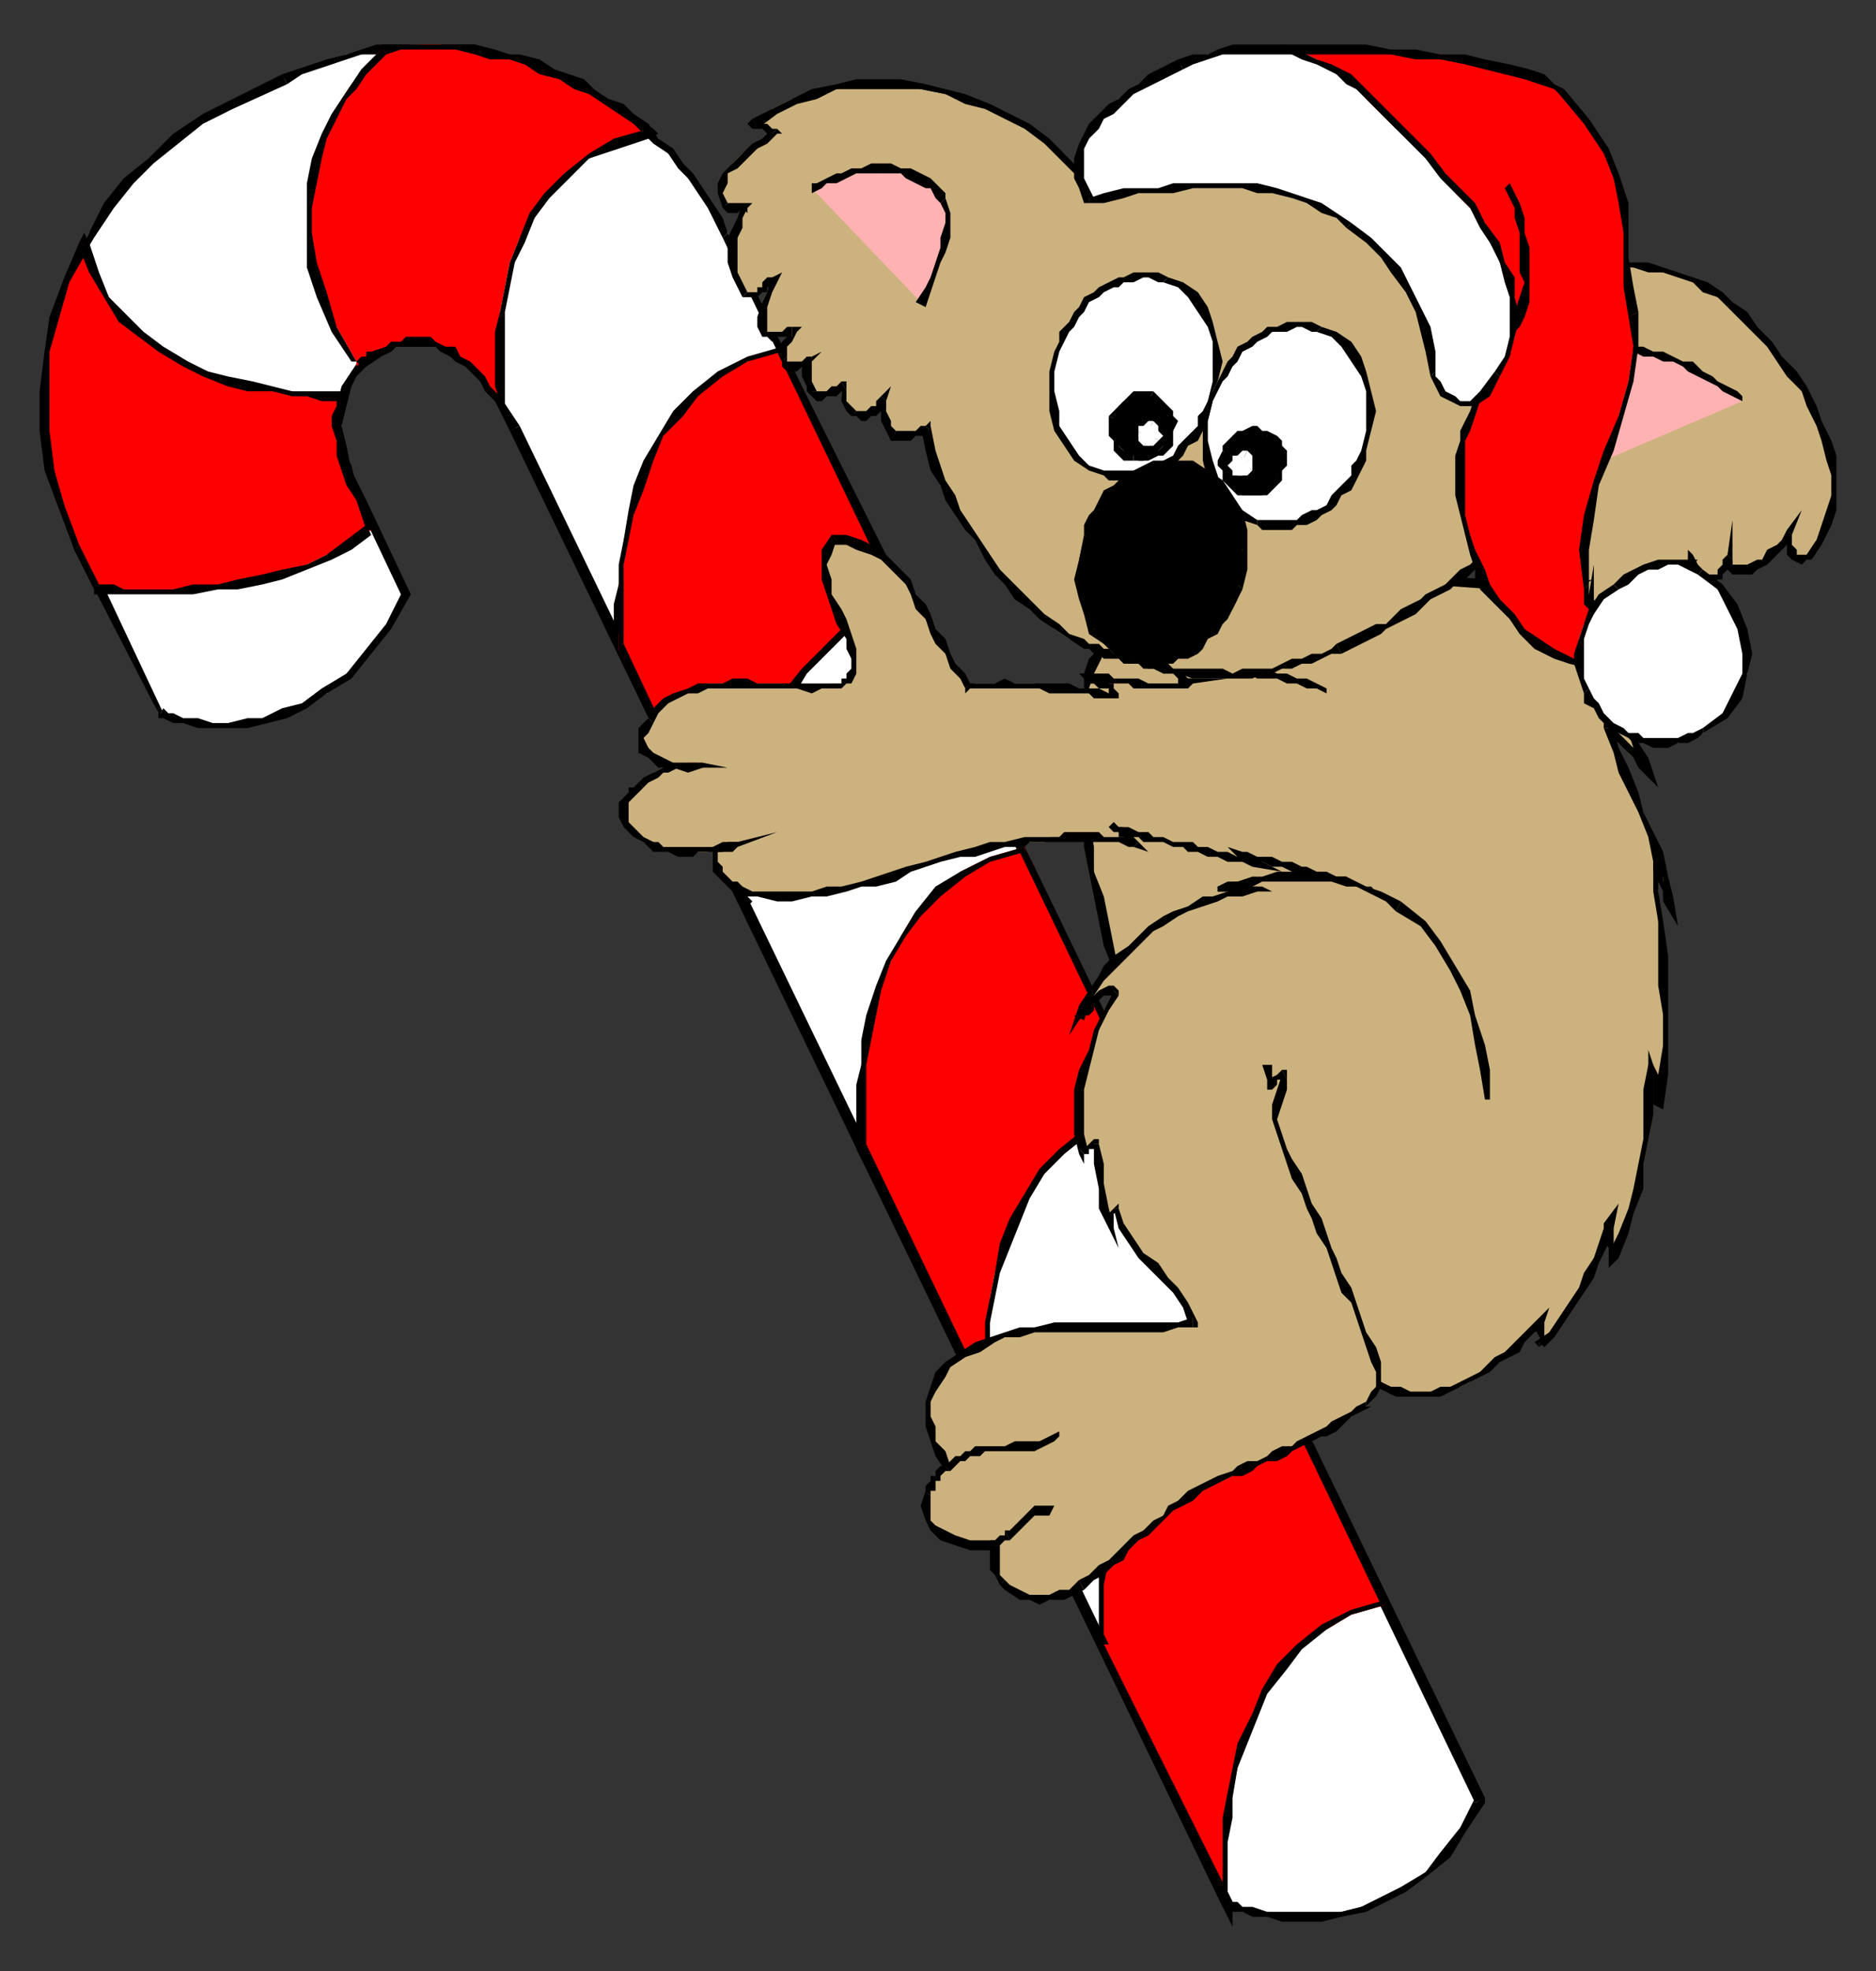 <svg xmlns="http://www.w3.org/2000/svg" fill-rule="evenodd" height="398" preserveAspectRatio="none" stroke-linecap="round" width="379"><rect width="100%" height="100%" fill="#333333" stroke="none"/><style>.brush0{fill:#fff}.pen1{stroke:none}.brush2{fill:#000}.brush3{fill:red}.brush4{fill:#ccb27f}.brush5{fill:#ffb2b2}</style><path class="pen1 brush0" d="M248 384v1h1l2 1h5l3 1h8l4-1 4-1 4-1 5-3 4-3 4-4 4-5 3-6L147 47l-2-3-2-3-2-3-2-2-2-3-2-2-2-3-3-2-2-2-3-2-2-2-3-2-3-1-3-1-3-2-3-1-3-1-3-1h-3l-3-1h-3l-4-1h-6l-3 1h-4l-3 1h-3l-3 1-3 1-4 2-3 1-10 5-6 3-5 4-5 4-5 5-4 5-4 5-3 6-2 6-2 6-1 7-1 6v7l1 6 1 6 2 7 3 6 16 34h1l1 1h1l2 1h13l4-1 4-1 4-2 4-2 4-4 4-4 4-5 4-7-9-19-2-6-2-5v-8l1-4 1-3 3-2 2-2 3-1h1l2-1h6l2 1 1 1 2 1 2 1 1 2 2 1 1 2 2 3 1 2 2 3 144 298z"/><path class="pen1 brush2" fill-rule="nonzero" d="M298 364v-1l-3 6-4 5-3 4-5 3-4 2-4 2-4 1h-15l-3-1h-2l-1-1h-2v1l1 1h2l2 1h3l3 1h8l4-1 5-1 4-2 4-2 4-3 5-4 3-5 4-6v-1 1-1z"/><path class="pen1 brush2" fill-rule="nonzero" d="m146 48 152 316 2-1L147 47z"/><path class="pen1 brush2" fill-rule="nonzero" d="m58 17 3-2 3-1 3-1 3-1 3-1h3l4-1h13l3 1h3l3 1 3 1 3 1 3 1 3 1 3 2 3 1 2 2 3 2 2 2 3 2 2 2 3 2 2 3 2 2 2 3 2 3 1 2 2 4 1-1-1-3-2-3-2-3-2-3-2-2-2-3-3-2-2-3-3-2-2-2-3-1-3-2-2-2-3-1-3-1-3-2-4-1h-3l-3-1-3-1H76l-3 1-3 1-4 1-3 1-3 1-3 1z"/><path class="pen1 brush2" fill-rule="nonzero" d="m47 22 11-5-1-2-10 5zm-30 88-3-6-2-7-1-6-1-6v-7l1-6 1-7 2-6 2-6 3-5 4-6 4-5 4-4 5-4 5-4 6-3v-2l-6 3-6 4-5 5-5 4-4 5-3 6-3 6-3 6-1 6-2 7v19l2 7 2 6 2 7z"/><path class="pen1 brush2" fill-rule="nonzero" d="M33 143v1l-16-34-2 1 17 33v1-1 1z"/><path class="pen1 brush2" fill-rule="nonzero" d="m81 120-3 6-4 5-4 5-5 3-4 3-4 1-4 2h-3l-4 1h-3l-3-1h-3l-2-1h-1l-1-1-1 2h1l2 1h2l3 1h10l4-1 4-1 4-2 4-3 5-3 4-5 4-5 4-7zm-9-19 9 19h2l-9-19zm4-30-3 1-2 3-2 3-1 4v4l1 4 1 6 2 5h2l-3-6-1-5-1-4 1-4 1-4 1-2 2-2 3-2z"/><path class="pen1 brush2" fill-rule="nonzero" d="m78 69-2 2 1 1 2-1z"/><path class="pen1 brush2" fill-rule="nonzero" d="m105 86-2-3-2-3-1-2-2-2-1-2-2-1-2-2-1-1-2-1h-2l-1-1h-5l-2 1h-2l1 2 1-1h8l1 1h2l1 1 2 2 2 1 1 2 2 2 1 2 2 3 1 3z"/><path class="pen1 brush2" fill-rule="nonzero" d="M248 384h1L105 86l-2 1 144 298h1-1 1z"/><path class="pen1 brush3" d="M151 183v-2l-1-3v-3l1-4v-5l1-5 1-5 1-5 2-6 3-5 3-4 4-5 5-3 5-3 7-2-25-53-7 3-5 2-5 4-4 4-3 5-3 5-2 5-1 6-2 5v5l-1 4v13l26 52z"/><path class="pen1 brush2" fill-rule="nonzero" d="m182 123 1-1-7 2-6 3-4 4-4 4-4 5-2 5-2 5-2 6-1 5-1 5v17h1l1-1-1-1v-10l1-5 1-5v-5l2-5 2-5 3-5 3-5 4-4 4-4 6-2 6-3 1-1-1 1h1v-1z"/><path class="pen1 brush2" fill-rule="nonzero" d="M158 71h-1l25 52 2-1-26-52z"/><path class="pen1 brush2" fill-rule="nonzero" d="M126 130v1-17l1-5 1-5 2-5 2-6 2-5 4-4 3-4 5-4 5-3 7-2v-1l-7 2-6 3-5 4-4 4-3 5-3 5-2 5-1 5-1 6-1 5v4l-1 4v4l1 2v3z"/><path class="pen1 brush2" fill-rule="nonzero" d="M150 183h1l-25-53-1 1 25 52h1-1l2 4-1-4z"/><path class="pen1 brush3" d="M199 284v-13l1-4v-5l1-5 2-5 2-6 2-5 4-4 4-5 4-3 6-3 7-2-25-53-7 2-6 3-4 4-5 4-3 5-2 5-2 5-2 6-1 5-1 5v16l25 53z"/><path class="pen1 brush2" fill-rule="nonzero" d="m231 224 1-1-7 2-6 3-5 4-4 4-3 5-3 5-2 5-1 6-1 5-1 5v4l-1 4v4l1 2v3h1v-17l1-5 1-5 2-5 2-5 2-5 3-5 4-4 5-4 5-3 7-2v-1 1h1l-1-1z"/><path class="pen1 brush2" fill-rule="nonzero" d="M207 172h-1l25 52 1-1-25-52v-1 1z"/><path class="pen1 brush2" fill-rule="nonzero" d="M175 231v-16l1-5 1-5 1-5 2-6 3-5 3-4 4-4 5-4 5-3 7-2v-1l-7 2-6 3-5 3-4 5-3 5-3 5-2 5-2 6-1 5v5l-1 4v13-1 1z"/><path class="pen1 brush2" fill-rule="nonzero" d="m199 284 1-1-25-52-2 1 26 52h1-1l2 4-1-4z"/><path class="pen1 brush3" d="M248 384v-17l1-5 1-5 1-5 2-5 3-6 3-4 4-5 5-3 5-3 7-2-25-53-7 2-6 3-4 4-4 4-3 5-3 5-2 6-1 5-1 5-1 5v17l25 52z"/><path class="pen1 brush2" fill-rule="nonzero" d="m279 324 1-1-7 2-6 3-5 4-4 4-3 5-2 5-3 6-1 5-1 5-1 5v17h2l-1-2v-10l1-5v-4l1-6 2-5 2-5 2-5 4-5 3-4 5-4 5-3 7-2v-1 1h1l-1-1z"/><path class="pen1 brush2" fill-rule="nonzero" d="M255 272h-1l25 52 1-1-25-52h-1 1-1z"/><path class="pen1 brush2" fill-rule="nonzero" d="M223 332h1l-1-2v-10l1-5v-5l1-5 2-5 2-5 2-5 3-5 4-4 5-4 5-3 7-2-1-1-6 2-6 3-5 3-4 5-3 5-3 5-2 5-1 6-1 5-1 5v18-1 1z"/><path class="pen1 brush2" fill-rule="nonzero" d="M247 384h2l-26-52-1 1 25 52 2-1-2 1 2 4v-5z"/><path class="pen1 brush3" d="m75 107-2-6-2-3-1-3-1-3-1-3v-7l1-2h-7l-3-1h-4l-5-1-4-1-4-2-5-2-4-2-4-3-4-4-3-4-3-5-2-6-3 7-3 8-1 7-1 8v8l1 8 2 8 3 7 5 9h24l4-1 5-1 4-1 5-2 4-2 5-2 4-3z"/><path class="pen1 brush2" fill-rule="nonzero" d="m72 101 2 6h2l-3-6zm-3-20-1-1v2l-1 2v2l1 3v3l1 3 1 3 2 3h1l-1-3-1-4-1-2-1-3V79v1l1-1h-1z"/><path class="pen1 brush2" fill-rule="nonzero" d="M18 50h-2l2 5 3 5 3 5 4 3 4 3 5 3 4 2 5 2 4 1h5l4 1h3l3 1h4v-2H59l-4-1-4-1-5-1-4-1-4-2-5-3-4-3-3-3-4-4-2-5-2-6h-2 2l-1-2-1 2z"/><path class="pen1 brush2" fill-rule="nonzero" d="m16 110-3-8-2-7-1-8V71l2-7 2-7 4-7-2-1-3 7-3 8-1 7-1 8v8l1 8 3 8 3 8z"/><path class="pen1 brush2" fill-rule="nonzero" d="m20 118-4-8-1 1 4 8 1 1-1-1v1h1zm54-12-4 3-4 3-4 2-5 1-4 1-5 1-4 1h-5l-4 1H25l-2-1h-3v2h19l5-1h4l5-1 4-1 5-2 5-2 4-2 4-3z"/><path class="pen1 brush3" d="m72 74 1-1 1-1h1l1-1 2-1h1l2-1h6l1 1h2l1 1 2 1 1 1 2 2 1 1 2 2 1 2 2 3-1-1V63l1-5 1-5 2-5 3-4 3-5 3-4 5-3 6-3 6-2-3-2-3-3-3-2-3-2-3-1-3-2-3-1-4-1-3-1-4-1-3-1h-4l-3-1h-4l-4 1h-4l-1 1-1 2-2 2-2 2-2 3-2 4-2 4-1 4-1 5-1 5v5l1 6 2 7 3 6 4 7v1z"/><path class="pen1 brush2" fill-rule="nonzero" d="M75 71h1-2v1h-1l-1 1 1 1h1v-1h1l1-1z"/><path class="pen1 brush2" fill-rule="nonzero" d="m78 70-3 1 1 1 3-1z"/><path class="pen1 brush2" fill-rule="nonzero" d="m101 83 1-1-1-2-2-2-1-2-2-2-1-1-2-1-1-2h-2l-2-1-1-1h-5l-1 1h-2l-1 1 1 1 1-1h8l1 1 2 1 1 1 2 1 1 1 2 2 1 2 2 2 1 2h1-1l2 4-1-4z"/><path class="pen1 brush2" fill-rule="nonzero" d="M131 28v-2l-7 2-5 3-5 4-4 4-3 4-2 5-2 5-1 5-1 5-1 4v11l1 3v2h1V63l1-5 1-5 2-4 2-5 3-4 4-4 4-4 6-2 6-2 1-2-1 2 2-1-1-1z"/><path class="pen1 brush2" fill-rule="nonzero" d="m78 11 3-1h11l4 1 3 1h4l3 1 3 2 4 1 3 2 3 1 3 2 3 2 3 2 3 3 1-2-3-2-3-2-3-2-3-2-3-2-4-1-3-2-4-1-3-1-3-1-4-1H77h1-1z"/><path class="pen1 brush2" fill-rule="nonzero" d="m72 73-4-7-2-7-2-6-1-6v-5l1-5 1-5 1-4 2-4 2-4 2-2 2-3 2-2 1-1 1-1-1-2v1l-1 1-1 1-2 2-2 3-2 3-2 3-2 4-2 5-1 5v17l2 6 3 7 4 6z"/><path class="pen1 brush4" d="m302 118 2 2 3 2 3 2 2 2 2 2 2 2 3 2 2 3 2 2 1 3 2 2 2 3 1 3 2 3 1 2 1 3-1-1-1-1-1-1-1-1-1-2-1-1-1-1-1-1 1 4 2 5 2 4 2 4 1 4 2 5 1 4 1 4-1-1v-2l-1-2-1-2 1 6v6l1 7v24l-1 6v-4l-1-2-1-2v10l-1 5v5l-1 5-1 4-2 5-2 4v-1l-1-2v-2l-1 3-2 3-1 4-2 2-2 3-2 3-2 3-2 3v-5l-2 2-1 1-2 2-2 1-1 2-2 1-2 1-2 2-2 1h-2l-2 1h-8l-2-1-5-2-3-2-4-2-4-3-3-3-3-3-3-3-2-4-3-4-2-4-2-4-2-4-2-4-2-4-2-4-2-4-2-5-2-5-2-5-2-5-2-5-1-5-2-5-1-5-1-5-1-5-1-5-1-6v-10l-1-5 1-6v-5l1-3 1-2 1-3 2-2 2-2 1-2 2-2 3-2 2-1 2-1 3-2 2-1 3-1 3-1 55 4z"/><path class="pen1 brush2" fill-rule="nonzero" d="m333 157 1-1-1-3-2-3-1-3-2-2-1-3-2-3-2-2-2-3-2-2-2-3-2-2-3-2-2-2-2-2-3-2-3-2-1 2 3 1 3 2 2 2 2 2 3 2 2 2 2 3 2 2 2 3 2 2 1 3 2 2 2 3 1 3 1 3 2 3 1-1-1 1 2 2-1-3z"/><path class="pen1 brush2" fill-rule="nonzero" d="m326 147-1 1 1 1 1 1 1 1 1 1 1 1 1 2 1 1 1 1 1-1-1-1-1-1-1-2-1-1-1-1-1-1-1-1-1-2-2 1 2-1-2-1v2z"/><path class="pen1 brush2" fill-rule="nonzero" d="m336 182 2-1-1-4-1-5-2-4-2-4-1-4-2-5-2-4-1-4h-2l2 5 1 4 2 4 2 4 2 5 1 4 2 4v4h2l-2 1 3 5-1-6z"/><path class="pen1 brush2" fill-rule="nonzero" d="M335 174h-1v2l1 2 1 2v2l2-1-1-2-1-1v-2l-1-2h-1 1l-2-5 1 5z"/><path class="pen1 brush2" fill-rule="nonzero" d="m334 223 2 1 1-7v-24l-1-7-1-6v-6h-1v6l1 6v13l1 6v6l-1 6v6h1z"/><path class="pen1 brush2" fill-rule="nonzero" d="M334 215h-1l1 2v6h2v-4l-1-2-1-2h-1 1l-1-3v3z"/><path class="pen1 brush2" fill-rule="nonzero" d="m325 253 2 1 2-5 1-4 2-5v-5l1-5 1-5v-10h-1l-1 5v10l-1 5-1 5-1 4-2 5-2 4h2-2v3l2-2z"/><path class="pen1 brush2" fill-rule="nonzero" d="m326 248-2-1v3l1 2v1h2l-1-1v-4h-2 2l1-5-3 4z"/><path class="pen1 brush2" fill-rule="nonzero" d="m311 271 1 1 2-2 2-3 2-3 2-3 2-3 1-3 2-4 1-3h-2l-1 3-1 3-2 3-1 3-2 3-2 3-2 3-3 2 1 1z"/><path class="pen1 brush2" fill-rule="nonzero" d="m312 268-2-1v1l1 2v2l1-1v-4h-2 2l1-3-3 3z"/><path class="pen1 brush2" fill-rule="nonzero" d="m280 281 2 1h9l2-1 2-1 2-1 2-1 2-1 2-2 2-1 2-1 1-2 2-2 2-1-2-1-1 1-2 2-1 1-2 2-2 1-2 2-1 1-2 1-2 1-2 1h-2l-2 1h-4l-2-1h-2z"/><path class="pen1 brush2" fill-rule="nonzero" d="m236 226 2 4 2 4 2 5 2 4 2 4 2 4 3 4 2 3 3 4 3 3 3 4 3 3 3 3 4 2 4 2 4 2 1-1-4-2-4-2-4-3-3-2-3-3-3-4-3-3-3-3-2-4-2-4-3-4-2-4-2-4-2-4-2-4-1-4zm-18-82v16l1 5v6l1 5 1 5 1 5 1 5 2 5 1 6 2 5 2 5 2 5 2 4 2 5h2l-3-5-2-5-2-5-1-5-2-5-2-5-1-5-1-5-1-5-2-5v-5l-1-6v-5l-1-5v-11zm29-30h-3l-3 1-3 2-2 1-3 1-2 2-2 2-2 1-2 2-2 3-1 2-2 2-1 3v3l-1 2v3h1l1-3v-2l1-3 1-2 1-2 1-2 2-3 2-1 2-2 2-2 2-2 3-1 2-1 2-1 3-1 3-1v-1zm55 3-55-3v1l55 4h-1l1-2z"/><path class="pen1 brush4" d="m268 140-2-1-2-1-2-1h-2l-2-1h-6l-2-1h-15 1l1 1h1l1 1 1 1h1-13l-2-1h-6l1 1h2l1 1h1v1h-5l-2-1h-8l-1-1h-12l-1 1-2-2-1-2-2-3-1-2-1-3-2-2-1-3-1-2-2-2-1-2-2-2-2-2-2-1-2-1-3-1h-3l-1 3v5l1 3 1 3 1 3 1 2 1 3v6l-1 1h-3l-2 1h-5l-3-1h-15l-2 1-2 1h-2l-2 2-2 1-2 2-1 2v4l2 2 1 1 3 1h6l-1-1h-2l-2 1h-3l-2 1-1 1-1 1-1 1-1 1-1 1h-1v4l1 1 1 2 1 1 1 1h1l2 1h1l1 1h8l1-1h3l2-1-2 1h-2v1l-1 2 1 2 1 1 1 1 2 1 1 1h2l1 1h11l3-1h4l3-1 3-1 3-1 4-1 3-1 3-1 3-1 4-1 3-1 3-1h8l1-1h11l2 1h4l-1-1h-1v-1h-1v-1h-2 2l2 1h2l2 1h1l2 1h2l2 1h2l1 1h4l2 1h2l1 1h2-1v-1h-1l-1-1 2 1h2l2 1h1l2 1h2l2 1h3l2 1h2l1 1 2 1h2l1 1 2 1-10-41z"/><path class="pen1 brush2" fill-rule="nonzero" d="M235 134v2h17l2 1h4l2 1h2l2 1h2l2 1v-1l-2-1-2-1h-2l-2-1h-2l-2-1h-11l-2-1h-8v2z"/><path class="pen1 brush2" fill-rule="nonzero" d="M241 138v-1h-1l-1-1h-1l-1-1-1-1h-1v2h2l1 1v1h3v-1 1l7-1h-7z"/><path class="pen1 brush2" fill-rule="nonzero" d="M220 136v2h8l1 1h11l1-1v-1h-1l-2 1h-6l-2-1h-5l-1-1h-4l-1 1 1-1h-2l1 1z"/><path class="pen1 brush2" fill-rule="nonzero" d="m225 141 1-1-1-1v-1h-1l-1-1h-2l-1-1-1 1 1 1h1l1 1h2v1l1 1v-1 1h1v-1z"/><path class="pen1 brush2" fill-rule="nonzero" d="M195 139h15l2 1h8l1 1h4v-1h-1l-2-1h-4l-2-1h-11l-2-1-2 1h-5l-1 1v1l1-1z"/><path class="pen1 brush2" fill-rule="nonzero" d="m169 109-1 1h3l2 1 3 1 2 1 1 1 2 2 2 2 1 2 1 3 2 2 1 3 1 2 2 2 1 3 2 2 1 2 1-1-1-2-2-2-1-2-1-3-2-2-1-3-1-2-2-2-1-3-2-2-2-2-1-1-3-2-2-1-3-1h-3z"/><path class="pen1 brush2" fill-rule="nonzero" d="m173 131-1-3-1-3-1-2-2-3v-3l-1-3 1-2 1-3-1-1-2 3v6l1 3 1 3 1 3 2 3v2zm-5 8h2l1-1h1l1-2v-5h-2l1 2v2l-1 1v1h-1v1h-2zm-36 7 1-2 2-2 2-1 2-1h2l2-1h18l3 1 2-1h2v-1h-15l-2-1h-3l-2 1h-5l-2 1-3 1-2 1-2 2-1 2z"/><path class="pen1 brush2" fill-rule="nonzero" d="M142 155v-1h-6l-2-1-2-1-1-1-1-2 1-1 1-2-1-1-2 2v5l2 1 2 2h3l3 1 3-1v-1 1h5l-5-1z"/><path class="pen1 brush2" fill-rule="nonzero" d="m130 159 1-1 2-1 1-1h1l2-1h5v-1h-7l-1 1-2 1-2 1-1 1z"/><path class="pen1 brush2" fill-rule="nonzero" d="M127 166v-4l1-1 1-1 1-1-1-1-1 1h-1v1l-1 1-1 1v3l1 2z"/><path class="pen1 brush2" fill-rule="nonzero" d="M149 171v-1h-3l-2 1h-10l-1-1h-1l-2-1-1-1-1-1-1-1-1 1 1 1 1 1 2 1 1 1 1 1h3l2 1h3l1-1h5l2-1h1v-1 1l8-3-8 2z"/><path class="pen1 brush2" fill-rule="nonzero" d="M145 172h3l1-1v-1h-2l-1 1h-2v1zm8 8h-1l-2-1-1-1h-1l-2-2v-1l-1-1v-2h-1v4l1 1 2 2 1 1 2 1h3zm54-11-4 1h-3l-3 1-4 1-3 1-3 1-4 1-3 1-3 1-3 1-4 1h-3l-3 1h-11v1l4 1h3l4-1h3l4-1 3-1h3l4-1 3-2 3-1 3-1 4-1h3l3-1 3-1h4zm22 2v-1l-1-1h-5l-1-1h-7l-1 1h-7v2l1-1h18l2 1h1l1-1-1 1 3 1-2-2z"/><path class="pen1 brush2" fill-rule="nonzero" d="m225 166-1 1 1 1h1v1h1l1 1 1 1 1-1-1-1-1-1h-1v-1h-1l-1-1-1 1z"/><path class="pen1 brush2" fill-rule="nonzero" d="M253 175v-2h-3l-2-1h-2l-2-1h-2l-1-1h-4l-2-1h-2l-1-1h-2l-2-1h-2l-1-1-1 1 2 1 2 1h2l1 1h4l2 1h2l1 1h2l2 1h2l2 1h3l2 1v-2 2l6 1-6-3z"/><path class="pen1 brush2" fill-rule="nonzero" d="m251 172-1 1 1 1h1l1 1v-2h-1l-1-1-1 1 1-1-3-1 2 2z"/><path class="pen1 brush2" fill-rule="nonzero" d="m278 180-1-1h-2l-2-1-1-1h-2l-2-1h-2l-2-1h-1l-2-1h-2l-2-1h-3l-2-1h-1l-1 1h2l2 1h1l2 1h2l2 1h1l2 1h2l2 1h1l2 1h2l1 1 2 1h2z"/><path class="pen1 brush4" d="m301 222-1-6-1-5-1-6-2-5-2-5-3-4-4-4-4-4-2-1-2-2-3-1h-2l-2-1-3-1h-11l-3 1h-5l-2 1-2 1 1-1h6l1 1h-3l-3 1h-2l-3 1-3 1-3 2-2 1-3 2-2 1-2 2-2 2-2 3-2 2-1 2-2 3-1 3 1-1v-1l1-1 1-1 1-1h1l1-1h1l-2 4-1 4-2 4-1 4-1 4v9l1 4v-1h1l1-1h1v9l1 4 1 4v-2l1-1v-1l1 4 2 3 3 2 2 3 2 2 3 3 2 3 1 3-3 1h-29l-3 1-3 1-3 1-3 1-2 2-3 2-2 2-1 2-1 3v5l1 3 1 3 1 2v1h-1l-1 1v1h-1v2l-1 1v5l2 2 2 1 2 1 3 1h5v4l1 2v1l2 2 2 1h2l2 1h2l3-1 2-1 2-1 1-1 2-2 2-1 2-2 2-2 2-1 1-2 2-1 2-2 2-1 2-2 2-1 2-1 1-1 3-1 2-1 2-1 1-1 2-1h2l2-1 1-1 2-1 2-1h2l1-1 2-1 2-1 1-1 2-1 1-1 2-1 2-2v-2l1-3-1-2-1-3-1-3-2-3-1-3-1-3-1-2-1-3-2-3-1-3-1-3-2-3-1-3-1-2-1-3-2-3-1-3v-6l1-3v-3l-1 1h-1v1l-1 1v-5l45 7z"/><path class="pen1 brush2" fill-rule="nonzero" d="m282 184 5 3 3 4 3 5 2 4 2 5 1 6 1 5 1 6h1v-6l-1-5-2-6-1-5-3-5-3-5-3-4-5-4z"/><path class="pen1 brush2" fill-rule="nonzero" d="M246 179v1h2l3-1h2l2-1h14l3 1h2l2 1 2 1 2 1 2 2 1-2-2-1-2-1-3-1-2-1-2-1h-2l-3-1h-9l-3 1h-2l-3 1h-2l-2 1v1z"/><path class="pen1 brush2" fill-rule="nonzero" d="m254 180 1-1h-2l-1-1h-3l-1 1h-2v1h8v-1 1h3l-2-1z"/><path class="pen1 brush2" fill-rule="nonzero" d="m217 205 2 1 1-3 1-2 2-3 2-2 2-2 2-2 2-2 2-2 2-1 3-2 2-1 3-1 3-1 2-1h3l3-1v-1h-3l-3 1-3 1h-2l-3 2-3 1-2 1-3 2-2 2-2 2-3 2-2 2-1 2-2 3-2 3-1 3h1-1l-1 3 2-3z"/><path class="pen1 brush2" fill-rule="nonzero" d="m226 201-1-2h-1l-2 1-1 1-1 1v1l-1 1-1 1h-1l1 1 1-1h1l1-1v-1l1-1 1-1h2v-1l1 1v-1l-1-1z"/><path class="pen1 brush2" fill-rule="nonzero" d="m218 232 2 1-1-4v-9l1-4 1-4 1-4 2-4 2-3-1-1-2 4-2 4-1 4-2 4-1 4v9l1 4h1-1l1 2v-2z"/><path class="pen1 brush2" fill-rule="nonzero" d="m222 231-1-1-1 1-1 1h-1l1 1h1v-1h2l-1-1h1v-1h-1z"/><path class="pen1 brush2" fill-rule="nonzero" d="M224 248h1l-1-4-1-5v-4l-1-4h-1v4l1 5v4l2 4h1-1l2 4-1-4z"/><path class="pen1 brush2" fill-rule="nonzero" d="M226 244h-1l-1 1v3h1v-3h1l-1-1h1v-1l-1 1z"/><path class="pen1 brush2" fill-rule="nonzero" d="m241 268 1-1-2-4-2-3-2-2-2-3-3-2-2-3-2-3-1-3h-1l1 4 2 3 2 3 2 2 3 3 2 2 2 3 1 3 1-1v2h1v-1z"/><path class="pen1 brush2" fill-rule="nonzero" d="m192 276 3-2 3-1 3-2 2-1h3l3-1h26l3-1h3v-2l-3 1h-25l-4 1h-3l-3 1-3 1-3 1-3 2-3 2z"/><path class="pen1 brush2" fill-rule="nonzero" d="M192 297v-1l-1-3-2-2v-3l-1-2v-3l1-2 2-3 1-2-1-1-2 2-1 3-1 3v5l1 3 1 3 2 3v-1l1 1v-1z"/><path class="pen1 brush2" fill-rule="nonzero" d="M188 302v-1h1v-2h1v-1l1-1h1l-1-1h-1l-1 1v1h-1v1l-1 1v1z"/><path class="pen1 brush2" fill-rule="nonzero" d="m202 312-1-1h-5l-3-1-2-1-2-1-1-1v-5l-1-1-1 3 1 3 1 2 2 2 3 1 3 1h5l-1-1h2v-1h-1z"/><path class="pen1 brush2" fill-rule="nonzero" d="m203 319-1-1v-6h-2v5l1 1 1 2z"/><path class="pen1 brush2" fill-rule="nonzero" d="m218 319-2 2h-2l-2 1h-4l-2-1-2-1-1-1-1 1 1 1 3 2h2l2 1 2-1h3l2-1 2-1z"/><path class="pen1 brush2" fill-rule="nonzero" d="m249 297-3 1-2 1-2 1-2 1-2 2-2 1-1 2-2 1-2 2-2 1-2 2-1 1-2 2-2 1-2 2-2 1 1 2 2-2 2-1 2-2 2-1 1-2 2-2 2-1 2-2 1-1 2-2 2-1 2-1 2-2 2-1 2-1 2-1zm27-14-2 1-1 1-2 1-2 1-1 1-2 1-2 1-2 1-1 1h-2l-2 1-1 1-2 1h-2l-2 1-1 1v1h2l2-1 1-1 2-1h2l2-1 1-1 2-1 2-1 2-1h1l2-1 2-2 1-1 2-1 2-1h-1z"/><path class="pen1 brush2" fill-rule="nonzero" d="m277 275 1 2v3l-1 1-1 2v1l2-2 1-2v-5zm-19-46 1 3 1 3 1 3 2 3 1 3 1 2 1 3 2 3 1 3 1 3 1 3 2 2 1 3 1 3 1 3 1 3h2l-1-3-2-3-1-3-1-3-1-3-2-3-1-3-1-2-1-3-1-3-2-3-1-3-1-3-2-3-1-2-1-3zm2-11-1-1-1 3-1 3v3l1 3h1l-1-3 1-3 1-3v-3l-1-1 1 1v-1h-1z"/><path class="pen1 brush2" fill-rule="nonzero" d="m255 215 1 3v2h1l1-1v-1h2l-1-2-1 1-2 1v2h1v-5zm-56 78h10l2-1 2-1 1-1v-1l-2 1-2 1h-5l-2 1h-4zm-7 4 1-1 1-1h1l1-1h2l1-1v-1h-2l-1 1h-1l-1 1h-1l-1 1-1 1zm12 14 1-1 1-1 1-1 1-1 1-1h3l1-2h-4l-1 1-1 1-1 1-1 1-1 1h-1z"/><path class="pen1 brush2" fill-rule="nonzero" d="m202 312 1-1h1l-1-2v1h-1l-1 1h-1z"/><path class="pen1 brush4" d="M365 112v1h-2l-1-2-1-1v-2l-1 1-1 2-1 1-1 1-2 1-1 1h-4l-1-1v-1 2h-1l-1 1-1 1h-1l-1 1-2-1v-4 1l-1 2v1l-1 1-1 1h-1l-2 1-1 1h-1l-1-1v-2 2l-1 2-2 1-1 1-2 1h-4l-2-2v-3 2l-1 1-1 1h-5v-1l-1-1v-1l1-1 1-1-1 1h-1v1l-1 1v1h-3l-1 1v-1h-2v-1l-1-2 1-1v-1l1-1-1 1v1l-1 1h-1l-1 1h-1l-1-1-1-1v-1l-1-1v-1l-1-1v-1h1l-2 1-1 1-2 1-2 1-1 2-2 1-2 1-2 1-1 1-2 1-2 1-2 1-2 1-2 1-1 1-2 1-2 1h-2l-2 1-2 1h-2l-2 1h-2l-2 1h-17l-1-1h-4l-1-1h-2l-1-1h-3l-1-1h-3l-1-1h-1l-1-1-3-1-3-2-2-2-3-2-2-3-2-2-2-3-2-3-2-3-2-3-2-3-2-2-2-3-1-4-1-3-1-5-1 1h-1v1h-4l-1-1-1-2v-4l-1 1h-1v1h-1l-1 1h-2l-1-1-1-1v-1l-1-1v-2l-1 1h-1l-1 1h-2l-1-1v-2l-1-1v-2l1-2-1 1h-1v1h-3l-1-2v-1l1-2v-1l1-1h-2l-1 1h-1l-1-1-1-1v-5l1-2 1-2-1 1h-1v1h-1l-1 1-1-1-2-2-1-2v-7l1-2 1-2 1-2h-4l-1-1v-4l1-2 1-2 2-2 3-1 2-2 1-1v-1h-2v-1h-1l3-3 4-2 5-1 4-1 4-1h9l4 1 5 1 4 1 5 2 4 2 4 2 3 2 4 3 3 3 2-1 2-1 2-1h3l2-1h8l2 1h3l2 1h3l2 1 3 1 2 1 2 1-1-1-1-1v-1l-1-1-1-1v-1h-1 2l2 1 1 1 2 1 1 1 1 1 2 1 1 2v-2l-1-2 1-1v-2l1-2v-1l1-2 1-1 1 3v6l-2 2h2l1 1h10l2 1h2l2 1 1 1 1 1 1 1-3-1h-1l-1-1-1 1h-2l-1 1h-1 2l2 1 2 1h1l2 1 2 1 1 1 2 2 1 1 2 1 1 1 2 2 1 1 1 2 2 1 1 1 2-1 3-1 3-1 4-1 3-1h3l3-1h3l4 1h3l3 1 3 1 3 1 3 1 2 2 3 2 2 2 3 3 2 2 3 3 2 4 2 3 2 3 2 4 1 3 1 4v10l-1 3-2 3-2 3z"/><path class="pen1 brush2" fill-rule="nonzero" d="m364 114 1-1h1l-1-1h-1zm-2-6h-1v4l1 1 2 1v-2h-1v-1l-1-1v-2l-1-1 1 1 2-5-3 4z"/><path class="pen1 brush2" fill-rule="nonzero" d="M350 116h4l1-1 2-1 1-1 2-2 1-1 1-2-1-1-1 2-1 1-2 1-1 2h-1l-2 1h-3zm0-3h-2l1 1v1l1 1v-3l-1-1 1 1v-8l-1 7z"/><path class="pen1 brush2" fill-rule="nonzero" d="m344 119 1-1h1l1-1h1v-1l1-1 1-1v-1l-1-1-1 1v1l-1 1v1h-2l-1 1zm-1-6h-2v3l1 2 2 1v-2h-1v-3l-1-2-1 1 1-1-1-1v2z"/><path class="pen1 brush2" fill-rule="nonzero" d="m336 122 1-1 1-1 1-1 1-1 1-1 1-1v-2l1-1h-2v2l-1 1-1 1-1 1-1 1-1 1h-1z"/><path class="pen1 brush2" fill-rule="nonzero" d="M334 118h-1v4h3l-1-2-1 1v-3h-1z"/><path class="pen1 brush2" fill-rule="nonzero" d="m321 124 2 1 2 1h2l2-1 2-1 1-2 1-2 1-2h-1l-1 2-1 1-1 2h-2l-1 1h-4l-1-1zm1-4h-2v3l1 1 1-1v-3h-1 1v-6l-1 6z"/><path class="pen1 brush2" fill-rule="nonzero" d="M313 124v-1l1 1 1 1h3l1-1 1-1 1-1 1-2h-1l-1 1-1 1-1 1h-1l-1 1h-1v-1h-1v-1 1-1z"/><path class="pen1 brush2" fill-rule="nonzero" d="M315 120v-2l-2 1v5l1-2v-2h1l-1-2 1 2 7-3-7 1z"/><path class="pen1 brush2" fill-rule="nonzero" d="M311 124h-1 1l1-1 1-1 1-1v-1h1l-1-2v1l-1 1h-1v1h-1v1l-1 1z"/><path class="pen1 brush2" fill-rule="nonzero" d="M305 122v1l1 1h5l-1-1h-3v-1h-1zm3-4-1-1-1 1-1 1v3h1v-2l1-1 1-1-1-1 1 1 4-4-5 3z"/><path class="pen1 brush2" fill-rule="nonzero" d="m305 121 1-1v-1l1-1h1l-1-1h-1l-1 1v1l-1 1z"/><path class="pen1 brush2" fill-rule="nonzero" d="m298 117 1 1v1l1 1 1 1 1 1h2l1-1-1-1h-2l-1-1v-1h-1v-1zm1-3v-1l-1 1v3h2l-1-1v-2l-1-1z"/><path class="pen1 brush2" fill-rule="nonzero" d="m271 132 2-1 2-1 2-1 2-1 1-1 2-1 2-1 2-1 1-1 2-2 2-1 2-1 1-1 2-1 2-2 1-1-1-1-1 1-2 1-2 2-1 1-2 1-2 1-1 1-2 1-2 1-2 2-1 1h-2l-2 1-2 1-2 1-2 1z"/><path class="pen1 brush2" fill-rule="nonzero" d="m238 136 3 1h12l2-1h2l2-1h2l2-1h2l2-1 2-1h2l-1-2-1 1-2 1h-2l-2 1h-2l-2 1-2 1h-6l-2 1-2-1h-9zm-19-5h1l1 1h1l1 1h3l1 1h3l1 1h2l2 1h3v-1h-1l-1-1h-4l-1-1h-2l-2-1h-2l-1-1h-1l-1-1h-2l-1-1zm-20-18 2 3 2 2 2 3 3 2 2 2 3 2 3 2 3 2v-2l-3-1-2-2-3-2-2-2-2-2-3-3-2-2-2-3z"/><path class="pen1 brush2" fill-rule="nonzero" d="m188 87-2-1 1 5 1 4 2 3 1 3 2 3 2 3 2 2 2 4 1-1-2-3-2-3-2-3-1-3-2-3-1-3-1-3-1-5h-1 1v-1l-1 1z"/><path class="pen1 brush2" fill-rule="nonzero" d="M180 89h4l1-1h2l1-1-1-1h-1l-1 1h-4z"/><path class="pen1 brush2" fill-rule="nonzero" d="M179 81h-1v4l1 2 1 2 1-2-1-1v-1l-1-2v-2l-1-1 1 1 1-3-2 2z"/><path class="pen1 brush2" fill-rule="nonzero" d="M172 84h1l1 1h1l1-1h1l1-1 1-1v-1l-1-1-1 1v1h-1l-1 1h-2z"/><path class="pen1 brush2" fill-rule="nonzero" d="m171 79-1-1v3l1 2 1 1 1-1-1-1-1-1v-3l-1-1 1 1v-1h-1z"/><path class="pen1 brush2" fill-rule="nonzero" d="m163 79 1 1 1 1h1l1-1h2l1-1h1l-1-2-1 1h-1l-1 1h-2z"/><path class="pen1 brush2" fill-rule="nonzero" d="m164 73-1-1-1 2v2l1 2v1h2l-1-2v-5 1l2-2-2 1z"/><path class="pen1 brush2" fill-rule="nonzero" d="M158 73v1l1 1h2l1-1h1v-1h1v-1h-1l-1 1h-3v-1z"/><path class="pen1 brush2" fill-rule="nonzero" d="m160 68-1-1v1l-1 1-1 2 1 2 1-1v-2l1-1 1-2-1-1 1 1 1-1h-2z"/><path class="pen1 brush2" fill-rule="nonzero" d="m153 66 1 2h1l1 1 1-1h3v-2h-1l-1 1h-3v-1zm4-9-1-1-1 3-1 2-1 3v2h2v-4l1-3 1-2-1-1 1 1 1-2-2 1z"/><path class="pen1 brush2" fill-rule="nonzero" d="M150 60h3l1-1h1v-1h1l1-1-1-1h-1l-1 1v1h-1v1h-2z"/><path class="pen1 brush2" fill-rule="nonzero" d="m151 43-1-2-1 3-1 2-1 2v5l1 3 1 2 1 2 1-1-1-2-1-2v-7l1-2v-2l1-2v-1 1l1-1h-1z"/><path class="pen1 brush2" fill-rule="nonzero" d="m146 42 1 1h2l1-1 1 1v-2h-4z"/><path class="pen1 brush2" fill-rule="nonzero" d="M156 27v-1l-2 2-2 1-2 2-2 2-2 2-1 2v2l1 3 1-1-1-2 1-2v-2l2-1 2-2 2-2 2-1 2-2v-1 1h1l-1-1z"/><path class="pen1 brush2" fill-rule="nonzero" d="M152 24v2h2l1 1h1l1-1h-1l-1-1h-1l-1-1v2l-1-2-1 1 1 1z"/><path class="pen1 brush2" fill-rule="nonzero" d="M217 34h1l-3-3-3-3-4-3-4-2-4-2-5-2-4-1-4-1-5-1h-9l-4 1-5 1-4 2-4 2-4 2 1 2 4-3 4-2 4-1 4-2h17l5 1 4 2 4 1 4 2 4 2 4 3 3 3 3 3h1-1 1z"/><path class="pen1 brush2" fill-rule="nonzero" d="m255 37 1-2-2-1-2-1-2-1h-3l-2-1-3-1h-2l-3-1h-5l-3 1h-2l-3 1h-2l-2 1-3 2 1 1 2-1 2-1 3-1 2-1h12l3 1h2l3 1 2 1 2 1 3 1 2 1 1-1-1 1 3 1-2-2z"/><path class="pen1 brush2" fill-rule="nonzero" d="m252 29-1 1v1l1 1v1h1l1 1v1l1 1v1l2-1-1-1-1-1v-1l-1-1-1-1v-1l-1-1-1 1 1-1-3-1 2 2z"/><path class="pen1 brush2" fill-rule="nonzero" d="m263 38-1-2-1-2-2-1-1-1-2-1-1-1h-2l-1-1-1 1 2 1 1 1 2 1h1l2 1 1 2 1 1 1 1zm-1 0v1h1l1-1h-2v1l1-1h1z"/><path class="pen1 brush2" fill-rule="nonzero" d="M267 25h-1l-1 1-1 2-1 1-1 2v7h2l-1-2v-3l1-2v-1l1-2 1-1 1-2h-1 1v-2l-1 2z"/><path class="pen1 brush2" fill-rule="nonzero" d="M266 35v2l1-3 1-3v-3l-1-3h-1v3l1 3-1 2-1 3v1-1h-1l1 1z"/><path class="pen1 brush2" fill-rule="nonzero" d="M287 42v-1l-1-1-1-1-1-1h-2l-1-1h-4l-2-1h-8l-1-1-1 2h3l1 1h10l2 1h1l1 1h1l1 1 1 1 1-1v1l2 2-2-3z"/><path class="pen1 brush2" fill-rule="nonzero" d="m278 41-1 2 2-1h1l1-1h2l1 1h3v-1l-2-1h-6v1h-2v1-1h-6l6 1z"/><path class="pen1 brush2" fill-rule="nonzero" d="M301 59h1l-1-1-1-2-1-1-2-2-1-1-2-2-1-1-2-1-1-1-2-1-2-1-1-1-2-1-2-1-2-1h-1l-1 1 2 1 2 1h1l2 1 2 1 1 1 2 1 1 1 2 1 2 2 1 1 1 1 1 2 2 1 1 2 1 1h1-1l1 1v-1z"/><path class="pen1 brush2" fill-rule="nonzero" d="m350 61-2-2-3-2-3-1-3-1-3-1-3-1h-16l-4 1-3 1-3 1-3 1-3 2 1 1 3-1 3-2 3-1h3l3-1 3-1h10l3 1h3l3 1 3 1 2 2 3 1 2 2z"/><path class="pen1 brush2" fill-rule="nonzero" d="m366 113 2-3 2-4 1-3V92l-1-3-2-4-1-3-2-4-2-3-3-3-2-3-3-3-2-3-3-2-1 1 3 3 2 2 3 3 2 3 2 3 3 3 1 3 2 4 1 3 1 4 1 3v4l-1 3-1 3-1 3-2 3z"/><path class="pen1 brush5" d="m164 38 2-1h1l2-1 2-1h2l1-1h6l2 1h2l1 1 2 1 2 1 1 1 1 1v10l-1 3-1 3-2 3-1 2-22-23z"/><path class="pen1 brush2" fill-rule="nonzero" d="M178 33h-2l-2 1h-2l-2 1h-1l-2 1-2 1h-1v2l2-1 1-1h2l2-1 2-1h5zm13 7v-1l-2-2-1-1-2-1-2-1h-2l-2-1h-2v2h4l1 1 2 1 2 1h1l1 2 1 1z"/><path class="pen1 brush2" fill-rule="nonzero" d="m187 62 1-3 1-3 1-3 1-2 1-3v-5l-1-3-1 1 1 2v2l-1 3v2l-1 3-1 3-1 2-2 3z"/><path class="pen1 brush5" d="M303 102v-2l1-2 1-2 1-2 1-3 1-2 1-2 1-2 1-2 1-2 2-2 1-1 2-2 2-1 1-2 3-1 1-1h10l2 1 2 1h2l2 1 2 1 1 1 2 1 2 2 1 1 2 1-49 21z"/><path class="pen1 brush2" fill-rule="nonzero" d="m322 71-2 2-2 1-2 1-1 2-2 2-1 2-1 2-2 2-1 2-1 2-1 2-1 2v3l-1 2-1 2-1 2h1l1-2 1-2 1-2 1-2 1-2 1-3 1-2 1-2 1-2 1-2 1-1 2-2 1-1 2-2 2-1 2-1z"/><path class="pen1 brush2" fill-rule="nonzero" d="m352 80-1-1-2-1-2-1-1-1-2-1-2-2h-2l-2-1-2-1h-2l-2-1h-6l-2 1h-2l1 2 2-1h1l2-1h2l2 1h2l2 1h2l2 1 1 1 2 1 2 1 2 1 1 1 2 1 2 1z"/><path class="pen1 brush0" d="M223 96h8l2-1 1-1 2-1 1-1 2-1 1-1 1-2 1-1 1-2 1-2 1-2 1-4v-8l-1-4-2-3-2-2-3-2-3-2h-8l-1 1-2 1-1 1-2 1-1 1-1 1-2 2-1 1-1 2-1 2v2l-1 4-1 4 1 4 1 3 1 3 2 3 3 2 3 2z"/><path class="pen1 brush2" fill-rule="nonzero" d="m244 81-1 2-1 1v2l-2 2-1 1-1 1-1 2-2 1-1 1h-2l-1 1h-8v1l1 1h6l1-1h2l2-1 1-1 2-1 1-1 1-2 2-1 1-2 1-2 1-2v-2zm-9-24 3 1 2 2 2 3 2 3 1 3v8l-1 4h1l1-4 1-4-1-4-1-4-1-3-2-3-3-2-3-1z"/><path class="pen1 brush2" fill-rule="nonzero" d="m214 71 1-2 1-2 1-1 1-2 1-1 1-2 2-1 1-1 2-1h1l1-1h2l2-1h1l2 1h1l1-1-2-1h-5l-2 1h-1l-2 1-2 1-1 1-2 1-1 2-1 1-1 2-2 2v2l-1 2zm9 24-3-1-2-2-2-3-2-3v-3l-1-4v-4l1-4h-1l-1 4v8l1 4 2 3 2 3 3 2 3 1z"/><path class="pen1 brush2" d="m229 92 1 1h1l1-1h1l1-1 1-1 1-1v-1l1-1v-2l-1-1v-1l-1-1v-1h-1l-1-1h-4l-1 1h-1l-1 1v1l-1 1v5l1 1 1 1 1 1h1z"/><path class="pen1 brush2" fill-rule="nonzero" d="m236 88-1 1v1l-1 1h-1l-1 1h-3v1h3l2-1h1l1-1 1-1v-2zm-4-7h1l1 1 1 1 1 1v4h1v-1l1-2-1-1v-1l-1-1-1-1-1-1-1-1z"/><path class="pen1 brush2" fill-rule="nonzero" d="M226 85v-1l1-1 1-1 1-1h3l1-2h-4l-1 1-1 1-1 1-1 1-1 1z"/><path class="pen1 brush2" fill-rule="nonzero" d="m229 92-1-1h-1l-1-1v-5l-2-1v4l1 1v2l1 1 1 1h2z"/><path class="pen1 brush0" d="m254 105-3-1-3-2-2-3-1-3-1-3v-8l1-4v-2l1-2 1-2 1-1 2-2 1-1 1-1 2-2h1l2-1 1-1h9l3 2 2 2 2 2 2 4 1 3v8l-1 4-1 2-1 2-1 2-1 1-1 2-1 1-2 1-1 1-2 1-1 1h-2l-2 1h-4l-2-1z"/><path class="pen1 brush2" fill-rule="nonzero" d="m244 81-1 4v8l1 4 2 3 2 2 3 3 3 1v-1l-3-2-2-1-2-3-1-3-1-3-1-4v-4l1-4zm23-15-2-1h-5l-2 1h-2l-1 1-2 1-1 1-2 1-1 2-1 1-1 2-1 2-1 2-1 2h1l1-2 1-2 1-1 1-2 1-1 1-2 2-1 1-1 2-1 1-1h3l2-1h1l2 1h1z"/><path class="pen1 brush2" fill-rule="nonzero" d="m276 91 1-4 1-4-1-4-1-4-1-3-2-3-3-2-3-1-1 1 3 1 2 2 2 3 2 3 1 3v8l-1 4zm-22 15 1 1h6l1-1h2l2-1 1-1 2-1 1-1 1-2 2-1 1-2 1-2 1-2v-2h-1l-1 2-1 1v2l-2 2-1 1-1 1-1 2-2 1h-1l-2 1-1 1h-8z"/><path class="pen1 brush2" d="m251 100-1-1-1-1-1-1v-1l-1-1v-3l1-2 1-1v-1h1l2-1h3l1 1h1l1 1 1 1v5l-1 1v1l-1 1-1 1-1 1h-4z"/><path class="pen1 brush2" fill-rule="nonzero" d="m247 91-1 2v1l1 1v2l1 1 1 1 1 1h1v-1l-1-1-1-1-1-1v-4z"/><path class="pen1 brush2" fill-rule="nonzero" d="m255 87-1-1h-1l-2 1h-1l-1 1-1 1-1 1v1l1 1 1-1v-1l1-1 1-1h4zm4 8 1-1v-3l-1-1v-1l-1-1-2-1h-1v1h1l1 1v1l1 1v4zm-8 5h5l1-1 1-1 1-1v-2h-1v1l-1 1-1 1h-1l-1 1h-3z"/><path class="pen1 brush2" d="m229 133 1 1h5l2-1h1l2-1 1-1 2-1 1-1 1-2 2-1 1-2 1-1 1-2v-2l1-4v-8l-1-4-1-3-2-3-3-2-3-1h-2l-1-1h-2l-2 1h-1l-2 1h-1l-2 1-1 1-2 2-1 1-1 1-1 2-1 2-1 2-1 2-1 4v7l1 4 2 3 2 3 3 2 3 1z"/><path class="pen1 brush2" fill-rule="nonzero" d="m250 118-1 2-1 2-1 2-1 1-1 2-1 1-2 1-1 1-2 1-1 1-2 1h-7l-1 1h2l2 1h1l2-1h2l1-1h2l2-1 1-1 1-2 2-1 1-2 1-1 1-2 1-2 1-2z"/><path class="pen1 brush2" fill-rule="nonzero" d="m241 95 3 1 2 2 2 2 1 3 1 4 1 4-1 3v4l1 1 1-4v-8l-1-4-2-3-2-3-3-2-3-2zm-21 14 1-2 1-2v-2l1-1 2-2 1-1 1-1 2-1 1-1 1-1h2l2-1h4l2 1v-2h-8l-2 1-2 1-1 1-2 1-1 1-2 1-1 2-1 2-1 1-1 2v2z"/><path class="pen1 brush2" fill-rule="nonzero" d="m229 133-3-2-3-2-2-2-1-3-1-4v-7l1-4-1-1-1 5-1 4 1 4 1 3 1 4 3 2 2 2 3 2z"/><path class="pen1 brush0" d="m232 90 1-1 1-1v-1l-1-1h-2v1l-1 1 1 1 1 1z"/><path class="pen1 brush0" fill-rule="nonzero" d="M233 88v1h-1l-1 1h2l1-1v-1 1z"/><path class="pen1 brush0" fill-rule="nonzero" d="M232 87h1v1l1 1 1-1-1-1v-1l-1-1z"/><path class="pen1 brush0" fill-rule="nonzero" d="m231 88 1-1 1-2h-1l-1 1h-1v1z"/><path class="pen1 brush0" fill-rule="nonzero" d="m232 89-1-1-1-1v2l1 1h1-1z"/><path class="pen1 brush0" d="M250 96v-1h-1v-2h1v-1h1l1 1 1 1-1 1-1 1h-1z"/><path class="pen1 brush0" fill-rule="nonzero" d="m249 93-1 1 1 1v1h1l1-1h-1v-1z"/><path class="pen1 brush0" fill-rule="nonzero" d="M252 91h-1l-1 1h-1v1l1 1v-1h1z"/><path class="pen1 brush0" fill-rule="nonzero" d="M253 95v-3l-1-1-1 2h1v1z"/><path class="pen1 brush0" fill-rule="nonzero" d="M250 96h2l1-1-1-1-1 1h-1 1z"/><path class="pen1 brush3" d="M254 11h2l3-1h22l5 1h5l5 1 4 1 5 1 3 1 3 1 3 1 2 2 5 5 3 6 2 6 2 5v6l1 5v6l1 5v7l-1 7-2 7-2 7-2 7-2 7-1 6v7l1 2v2l1 1 1 2v1l1 2 1 1v2l2 2v2h-6l-3-1-4-2-3-2-3-2-3-3-2-3-2-3-2-4-1-4-2-3v-4l-1-4v-8l1-3v-2l1-3 1-4 1-1-45-68z"/><path class="pen1 brush2" fill-rule="nonzero" d="m316 18-2-1-2-2-3-1-4-1-5-1-4-1h-5l-5-1h-5l-5-1h-17l-3 1h-2v2l2-1h25l5 1h5l5 1 4 1 4 1 4 1 3 1 3 1 1 1z"/><path class="pen1 brush2" fill-rule="nonzero" d="m331 63-1-5-1-6V41l-2-6-2-5-4-6-5-6-1 1 5 6 4 6 2 5 1 5 1 6v11l1 6z"/><path class="pen1 brush2" fill-rule="nonzero" d="M321 118v-7l1-6 1-7 3-7 2-7 2-7 1-7v-7l-2 1 1 6-1 7-2 7-3 7-2 6-2 7-1 7 1 8z"/><path class="pen1 brush2" fill-rule="nonzero" d="m326 130-1-1v-2l-1-1-1-2v-1l-1-2-1-1v-2l-1 1v3l1 1 1 2 1 1v2l1 1 1 2zm0 6h1l1-1-1-2-1-3-1 1 1 3v1h1-1z"/><path class="pen1 brush2" fill-rule="nonzero" d="m295 89-1 3v8l1 4 1 4 1 4 1 3 2 4 2 3 3 3 2 3 3 3 4 2 3 1 4 1 5 1v-1l-4-1-4-1-4-2-3-2-3-2-2-3-3-3-2-3-1-3-2-4-1-3-1-4V89zm3-10v-1 2l-1 3-2 4v2h1l1-2 1-3 1-3 1-2v-1z"/><path class="pen1 brush2" fill-rule="nonzero" d="m254 10-1 2 45 67 2-1-46-67v1-2l-1 1v1z"/><path class="pen1 brush2" fill-rule="nonzero" d="m308 57-1 3-1 3-1 3-1 2-1 2-2 2-2 3-1 4h2l1-3 1-3 2-2 1-3 2-2 1-2 1-3v-4zm-4-19 1 2 1 2v2l1 3v8l1 2h1v-7l-1-3v-3l-1-3-1-2-1-2z"/><path class="pen1 brush0" d="m303 76 1-4 2-4v-8l-1-4-2-3-1-4-2-4-3-3-3-3-2-4-3-3-3-3-4-3-3-3-3-3-1-2-2-2-3-1-2-2-2-1-2-1h-3l-2-1h-10l-3 1h-2l-3 1-2 1-2 1-2 1-3 1-2 1-2 2-2 1-2 2-2 2-1 2-1 2-1 2-1 2v4l1 2 1 2h3l4-1h3l4-1h20l3 1 4 1 3 1 3 1 3 2 3 2 3 2 3 3 3 4 2 4 2 3 2 5 1 4v5h1l1 1 1 2 1 2 2 1 2-1 3-1 3-4z"/><path class="pen1 brush2" fill-rule="nonzero" d="m276 20 3 3 3 3 3 3 3 3 3 4 3 3 3 3 2 4 2 3 2 4 1 4 1 3v8l-1 4-2 3 1 1 2-4 1-4 1-4-1-4v-4l-2-3-1-4-3-4-2-4-3-3-3-3-3-4-3-3-3-3-3-3-3-3z"/><path class="pen1 brush2" fill-rule="nonzero" d="m239 14 2-1 3-1 3-1h14l2 1 3 1 2 1 2 1 2 2 2 1 2 2 1-1-2-2-2-2-2-1-2-1-3-1-2-1-3-1-2-1h-10l-3 1-2 1h-3l-3 1z"/><path class="pen1 brush2" fill-rule="nonzero" d="M220 40h1l-1-2-1-2v-6l1-2 2-2 1-2 2-1 2-2 2-2 2-1 2-1 2-1 2-1 2-1-1-2-2 1-2 1-2 1-2 2-2 1-2 2-2 1-2 2-2 2-1 2-1 2-1 3v4l1 2 1 3h1-1 1z"/><path class="pen1 brush2" fill-rule="nonzero" d="m273 45-3-2-3-2-3-1-3-1-3-1-4-1h-17l-3 1h-7l-4 1-3 1v1h3l4-1 3-1h7l4-1h10l3 1h3l4 1 3 1 3 2 3 1 2 2z"/><path class="pen1 brush2" fill-rule="nonzero" d="M290 75v1-5l-1-5-2-4-2-4-2-4-3-3-3-3-4-3-1 1 4 3 3 3 2 3 3 4 2 4 1 4 1 4 1 5z"/><path class="pen1 brush2" fill-rule="nonzero" d="m302 75-3 4-2 2h-2l-1-1-2-1-1-2-1-1v-1l-1 1 1 2 1 2 2 1 2 1h3l3-2 2-4z"/><path class="pen1 brush0" d="m326 118 2-1 3-1 2-1 2-1h7l2 1 3 4 3 4 2 4 1 5v4l-2 5-3 3-4 4-2 1h-1l-2 1h-5l-2-1h-2l-1-1h-2l-1-1-2-1-1-2-1-1-1-2-1-2v-2l-1-3v-5l1-3 2-3 2-2 2-3z"/><path class="pen1 brush2" fill-rule="nonzero" d="m344 115-2-2h-7l-3 1-2 1-2 1-2 2 1 1 2-1 2-2 2-1h2l2-1h2l2 1 2 1z"/><path class="pen1 brush2" fill-rule="nonzero" d="m344 148 5-3 3-4 1-5 1-4-1-5-2-5-3-4-4-3-1 1 4 3 2 4 2 4 1 5v4l-2 4-2 4-4 3z"/><path class="pen1 brush2" fill-rule="nonzero" d="M320 140v2l2 1 1 2 1 1 1 1 2 1 2 1 1 1h2l2 1h3l2-1h2l2-1 1-1v-1l-2 1h-1l-2 1h-7l-1-1h-2l-1-1-2-1-1-1-1-1-1-2-1-1-1-2z"/><path class="pen1 brush2" fill-rule="nonzero" d="m326 118-3 2-2 3-1 3-1 3-1 3v2l1 3 1 3 1-1-1-2v-8l1-3 1-2 2-3 3-2z"/></svg>
